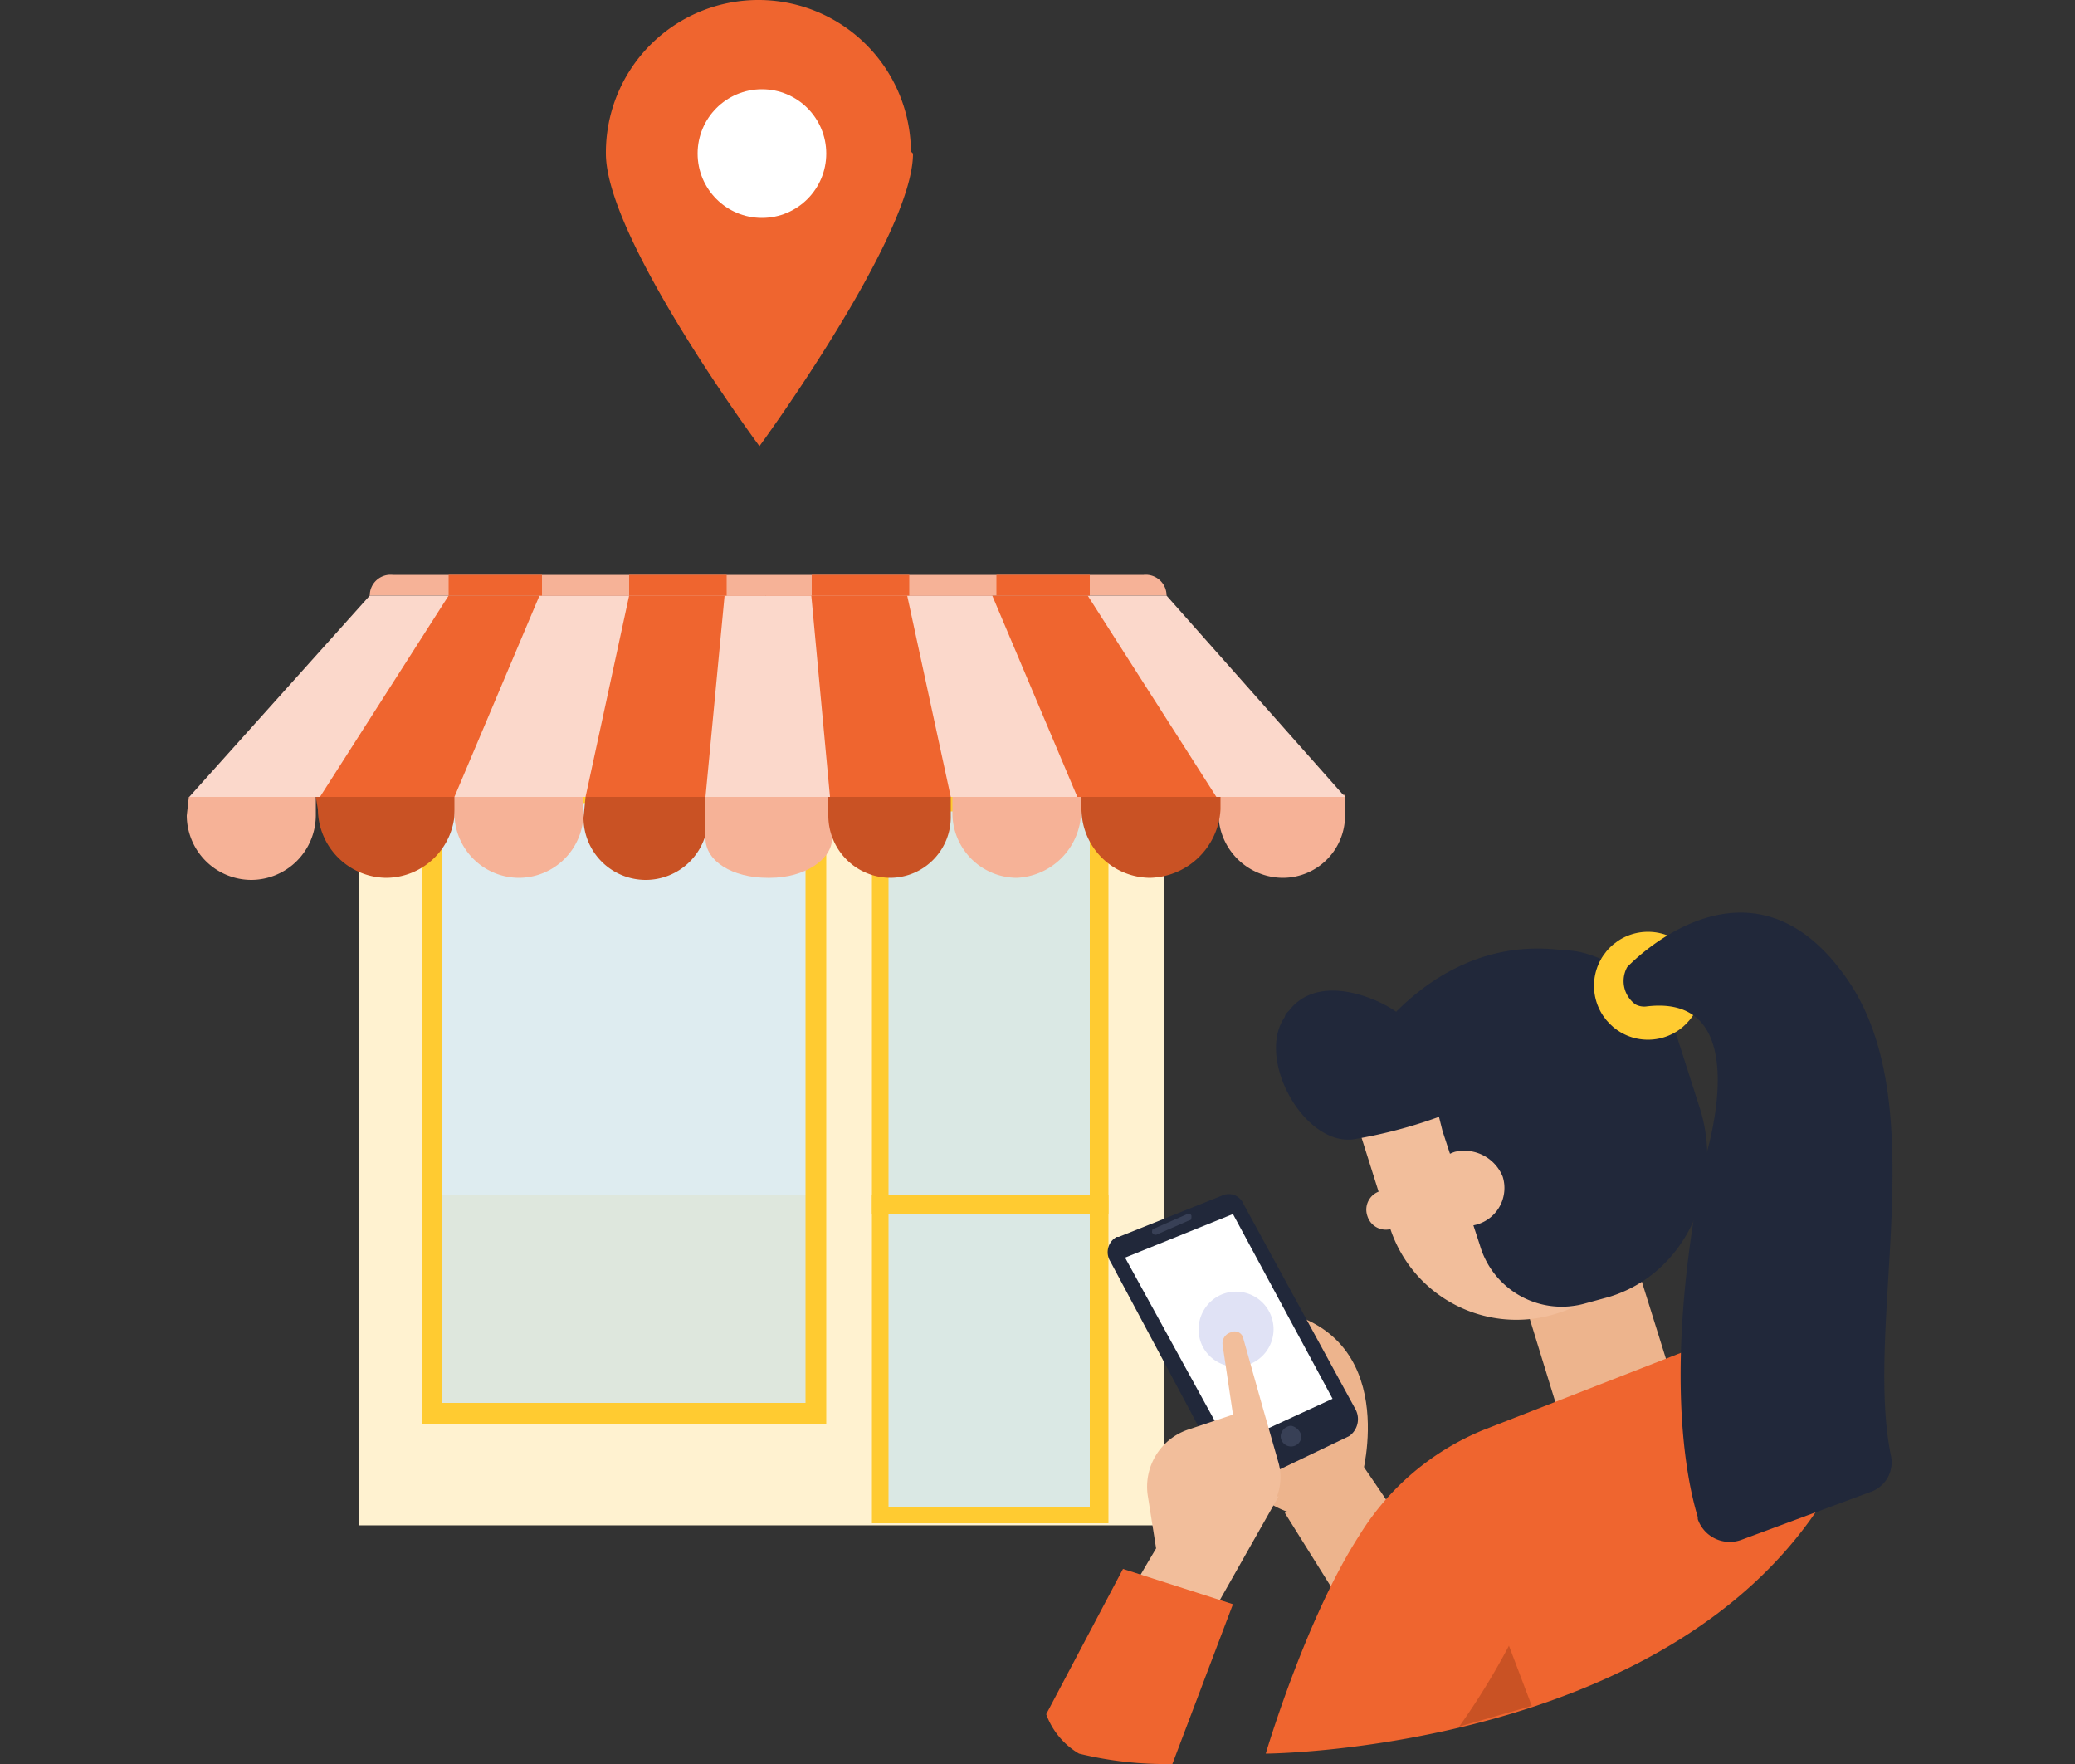 <svg id="Layer_1" data-name="Layer 1" xmlns="http://www.w3.org/2000/svg" viewBox="0 0 100 85"><rect x="0" y="0" width="100" height="85" fill="#333333" stroke="none"/><defs><style>.cls-1{fill:#fff2d0;}.cls-2{fill:#ffcb31;}.cls-3{fill:#fed773;}.cls-4,.cls-5{fill:#d6ebf7;isolation:isolate;}.cls-4{opacity:0.8;}.cls-5{opacity:0.9;}.cls-6{fill:none;stroke:#ffcb31;stroke-miterlimit:10;}.cls-7{fill:#f6b297;}.cls-8{fill:#c95224;}.cls-9{fill:#fbd8cb;}.cls-10{fill:#ef652f;}.cls-11{fill:#fff;}.cls-12{fill:#edb48d;}.cls-13{fill:#21283a;}.cls-14{fill:#384056;}.cls-15{fill:#f2be9b;}.cls-16{fill:#e0e2f5;}</style></defs><title>UNIK_ícones</title><rect class="cls-1" x="17.32" y="30.3" width="38.8" height="43.2"/><rect class="cls-2" x="42.02" y="38.2" width="11.4" height="35.2"/><rect class="cls-3" x="20.82" y="57.6" width="18.5" height="10.6"/><rect class="cls-4" x="20.82" y="38.2" width="18.5" height="29.9"/><rect class="cls-5" x="42.82" y="39.1" width="9.7" height="33.5"/><rect class="cls-2" x="42.02" y="57.6" width="11.4" height="0.9"/><rect class="cls-6" x="20.82" y="38.2" width="18.5" height="29.9"/><path class="cls-7" d="M56.22,28.7H17.82a1,1,0,0,1,1.1-1h36.2A1,1,0,0,1,56.22,28.7Z"/><path class="cls-7" d="M9.12,38.4h6.1v.9a3.12,3.12,0,0,1-3.1,3.1h0A3.12,3.12,0,0,1,9,39.3l.1-.9Z"/><path class="cls-8" d="M15.22,38.4h6.7V39a3.33,3.33,0,0,1-3.3,3.3h0a3.33,3.33,0,0,1-3.3-3.3l-.1-.6Z"/><path class="cls-7" d="M21.92,38.4h6.2v.8A3.12,3.12,0,0,1,25,42.3h0a3.12,3.12,0,0,1-3.1-3.1v-.8Z"/><path class="cls-8" d="M28.22,38.4h5.9v1a3,3,0,0,1-3,3h0a3,3,0,0,1-3-3l.1-1Z"/><path class="cls-9" d="M17.82,28.7l-8.7,9.7H37V28.7Z"/><path class="cls-10" d="M21.62,28.7l-6.2,9.7h21.7V28.7Z"/><path class="cls-9" d="M26,28.7l-4.1,9.7h15V28.7Z"/><path class="cls-10" d="M30.32,28.7l-2.1,9.7h8.9V28.7Z"/><path class="cls-7" d="M34,38.4v2c0,1.1,1.3,1.9,3,1.9h.1c1.7,0,3-.9,3-1.9v-2Z"/><path class="cls-7" d="M61.82,42.3h0a3.12,3.12,0,0,1-3.1-3.1v-.9h6.1v.9A3,3,0,0,1,61.82,42.3Z"/><path class="cls-8" d="M55.42,42.3h0a3.33,3.33,0,0,1-3.3-3.3v-.6h6.7V39A3.49,3.49,0,0,1,55.42,42.3Z"/><path class="cls-7" d="M49,42.3h0a3.12,3.12,0,0,1-3.1-3.1v-.8h6.2v.8A3.25,3.25,0,0,1,49,42.3Z"/><path class="cls-8" d="M42.92,42.3h0a3,3,0,0,1-3-3h0v-1h5.9v1a2.93,2.93,0,0,1-2.9,3Z"/><path class="cls-9" d="M56.22,28.7H36.92v9.7h27.9Z"/><path class="cls-10" d="M52.42,28.7H36.92v9.7h21.7Z"/><path class="cls-9" d="M36.92,28.7v9.7h15l-4.1-9.7Z"/><path class="cls-10" d="M36.92,28.7v9.7h8.9l-2.1-9.7Z"/><path class="cls-9" d="M34.92,28.7,34,38.4h6l-.9-9.7Z"/><rect class="cls-10" x="21.62" y="27.7" width="4.5" height="1"/><rect class="cls-10" x="48.02" y="27.7" width="4.5" height="1"/><rect class="cls-10" x="30.32" y="27.7" width="4.7" height="1"/><rect class="cls-10" x="39.12" y="27.7" width="4.7" height="1"/><path class="cls-10" d="M44,7.4c0,4-7.4,14.1-7.4,14.1s-7.4-10-7.4-14.1a7.35,7.35,0,1,1,14.7-.1l.1.1Z"/><circle class="cls-11" cx="36.72" cy="7.4" r="3.1"/><path class="cls-12" d="M65.62,71.2s2-7-4.3-8.1l-4.2,2s1,6.2,4.8,7.7C65.92,74.3,65.62,71.2,65.62,71.2Z"/><path class="cls-13" d="M59.92,58l5.4,9.9a1,1,0,0,1-.3,1.3h0l-4.8,2.3a1,1,0,0,1-1.2-.4l-5.5-10.3a.84.84,0,0,1,.3-1.2h.1l5-2A.76.76,0,0,1,59.92,58Z"/><path class="cls-11" d="M59.42,58.5l4.8,8.9-5,2.3-5-9.1Z"/><path class="cls-14" d="M61.72,69.2a.5.5,0,1,0,1,0,.64.64,0,0,0-.5-.5h0A.54.54,0,0,0,61.72,69.2Z"/><path class="cls-14" d="M55.72,59.5l1.6-.7c.1,0,.1-.1.1-.2h0c0-.1-.1-.1-.2-.1l-1.6.7c-.1,0-.1.1-.1.2h0c.1.1.1.1.2.1Z"/><path class="cls-12" d="M65.52,70.4c.1.1,3,4.4,3,4.4l-3.6,2.9-3-4.8Z"/><path class="cls-12" d="M80.42,65.9,75,67.7l-3.2-10.4,5.4-1.7Z"/><path class="cls-15" d="M75,63.3h0a6.4,6.4,0,0,1-8-4.1h0l-2.4-7.6,12.1-3.9,2.4,7.6A6.2,6.2,0,0,1,75,63.3Z"/><path class="cls-13" d="M69.52,54.5l1.8,5.5a4.11,4.11,0,0,0,5.1,2.8l1.1-.3c3.7-1.1,5.6-5.3,4.4-9.1l-1.6-5-11.4,3.7Z"/><path class="cls-13" d="M69.92,53.6a23.21,23.21,0,0,1-4.7,1.3c-2.4.3-4.7-3.9-3.3-5.9,0-.1.1-.2.2-.3,1.7-2.2,5.4,0,5.4.3C67.42,49.1,69.92,53.6,69.92,53.6Z"/><path class="cls-13" d="M65.72,50.7s3.4-5.8,9.7-4.9c0,0,1.9-.2,4.7,2.5l-9.9,6Z"/><path class="cls-15" d="M72.42,56.7a1.83,1.83,0,1,1-2.3-1.2,2,2,0,0,1,2.3,1.2Z"/><path class="cls-15" d="M68,58.9l-.9.3a.93.93,0,0,1-1.2-.6h0a.93.93,0,0,1,.6-1.2l.9-.3Z"/><circle class="cls-2" cx="79.42" cy="47.5" r="2.6"/><path class="cls-10" d="M82,64.8l-10.5,4.1a12.65,12.65,0,0,0-6,5.1C62.92,78,61,84.5,61,84.5s19.4-.1,27-12.4Z"/><path class="cls-13" d="M78.42,46.6s5.7-6.1,10.4.3c4.5,6,1,16.7,2.3,23.2a1.51,1.51,0,0,1-1,1.8l-6.2,2.3a1.63,1.63,0,0,1-2.1-1v-.1c-.9-3-1.4-8.7.3-17.1,0,0,2.7-8.2-2.8-7.5a.9.9,0,0,1-.5-.1A1.39,1.39,0,0,1,78.42,46.6Z"/><path class="cls-8" d="M70.32,83.2a34.4,34.4,0,0,0,2.4-3.9l1.1,2.9Z"/><path class="cls-16" d="M57.92,64.8a1.81,1.81,0,1,0,.9-2.4A1.83,1.83,0,0,0,57.92,64.8Z"/><path class="cls-15" d="M60.82,67.7l-3.6,1.2a2.9,2.9,0,0,0-1.9,3.2l.6,3.8,4.4-2.4a2.63,2.63,0,0,0,1.3-3Z"/><path class="cls-15" d="M60.82,67.7l-.9-3.2a.42.42,0,0,0-.6-.3h0a.55.55,0,0,0-.4.6l.7,4.7Z"/><path class="cls-15" d="M56.32,73.6s-3.2,5.3-3,5.4,3.6,1.4,3.6,1.4l4.7-8.3Z"/><path class="cls-10" d="M59.42,77.3l-5.3-1.7-3.7,7A3.65,3.65,0,0,0,52,84.5a17.62,17.62,0,0,0,4.5.5Z"/></svg>